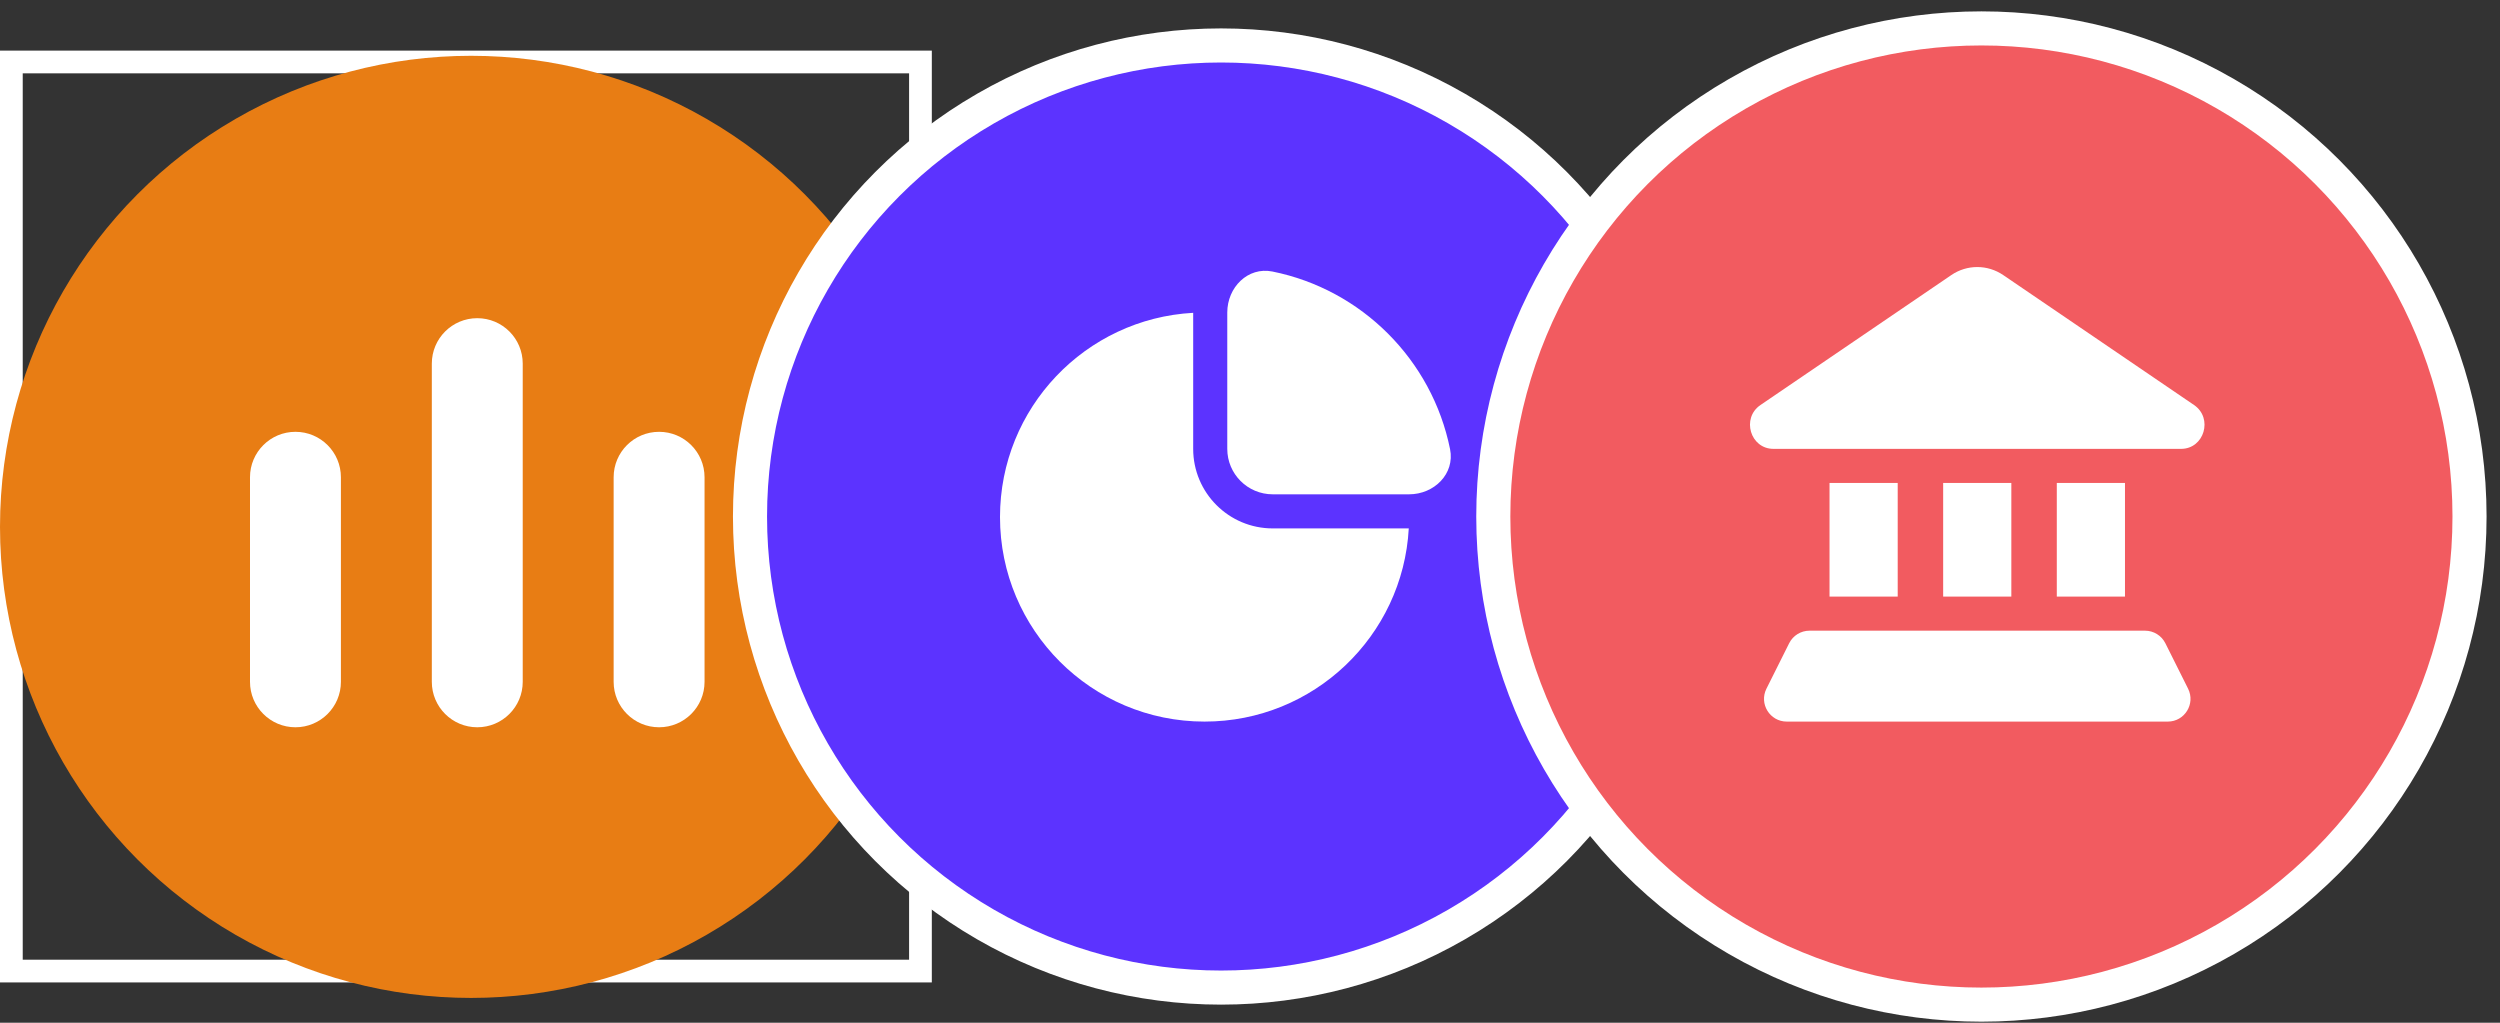 <svg width="110" height="45" viewBox="0 0 110 45" fill="none" xmlns="http://www.w3.org/2000/svg">
<rect x="0" y="0" width="110" height="45" fill="#333333" stroke="none"/>
<rect x="0.5" y="2.727" width="40" height="40" stroke="white"/>
<circle cx="20.727" cy="23.182" r="20.727" fill="#E87D14"/>
<path fill-rule="evenodd" clip-rule="evenodd" d="M19 16C19 14.895 19.895 14 21 14C22.105 14 23 14.895 23 16V30C23 31.104 22.105 32 21 32C19.895 32 19 31.104 19 30V16ZM11 21C11 19.895 11.895 19 13 19C14.105 19 15 19.895 15 21V30C15 31.104 14.105 32 13 32C11.895 32 11 31.104 11 30V21ZM29 19C27.895 19 27 19.895 27 21V30C27 31.104 27.895 32 29 32C30.105 32 31 31.104 31 30V21C31 19.895 30.105 19 29 19Z" fill="white"/>
<circle cx="53.727" cy="22.727" r="20.727" fill="#5C33FF" stroke="white" stroke-width="1.5"/>
<path fill-rule="evenodd" clip-rule="evenodd" d="M55.987 11.947C59.916 12.739 63.01 15.834 63.803 19.763C64.021 20.846 63.105 21.75 62 21.75H56C54.895 21.75 54 20.855 54 19.75V13.75C54 12.645 54.904 11.729 55.987 11.947ZM44 22.75C44 17.947 47.762 14.023 52.5 13.764V19.75C52.5 21.683 54.067 23.25 56 23.25H61.986C61.727 27.988 57.803 31.75 53 31.75C48.029 31.75 44 27.721 44 22.75Z" fill="white"/>
<circle cx="87.182" cy="22.727" r="21.477" fill="#F25B60" stroke="white" stroke-width="1.5"/>
<path d="M78.032 19.75L95.967 19.75C96.987 19.75 97.387 18.399 96.538 17.821L88.143 12.104C87.451 11.632 86.548 11.632 85.856 12.104L77.46 17.821C76.612 18.399 77.012 19.75 78.032 19.75Z" fill="white"/>
<path d="M80.499 21.25H83.499V26.25H80.499V21.25Z" fill="white"/>
<path d="M93.499 21.25H90.499V26.25H93.499V21.25Z" fill="white"/>
<path d="M85.499 21.25H88.499V26.25H85.499V21.25Z" fill="white"/>
<path d="M95.276 28.303C95.106 27.964 94.76 27.75 94.382 27.75L79.618 27.75C79.239 27.75 78.892 27.964 78.723 28.303L77.723 30.303C77.391 30.968 77.874 31.75 78.618 31.75H95.382C96.125 31.75 96.608 30.968 96.276 30.303L95.276 28.303Z" fill="white"/>
</svg>
